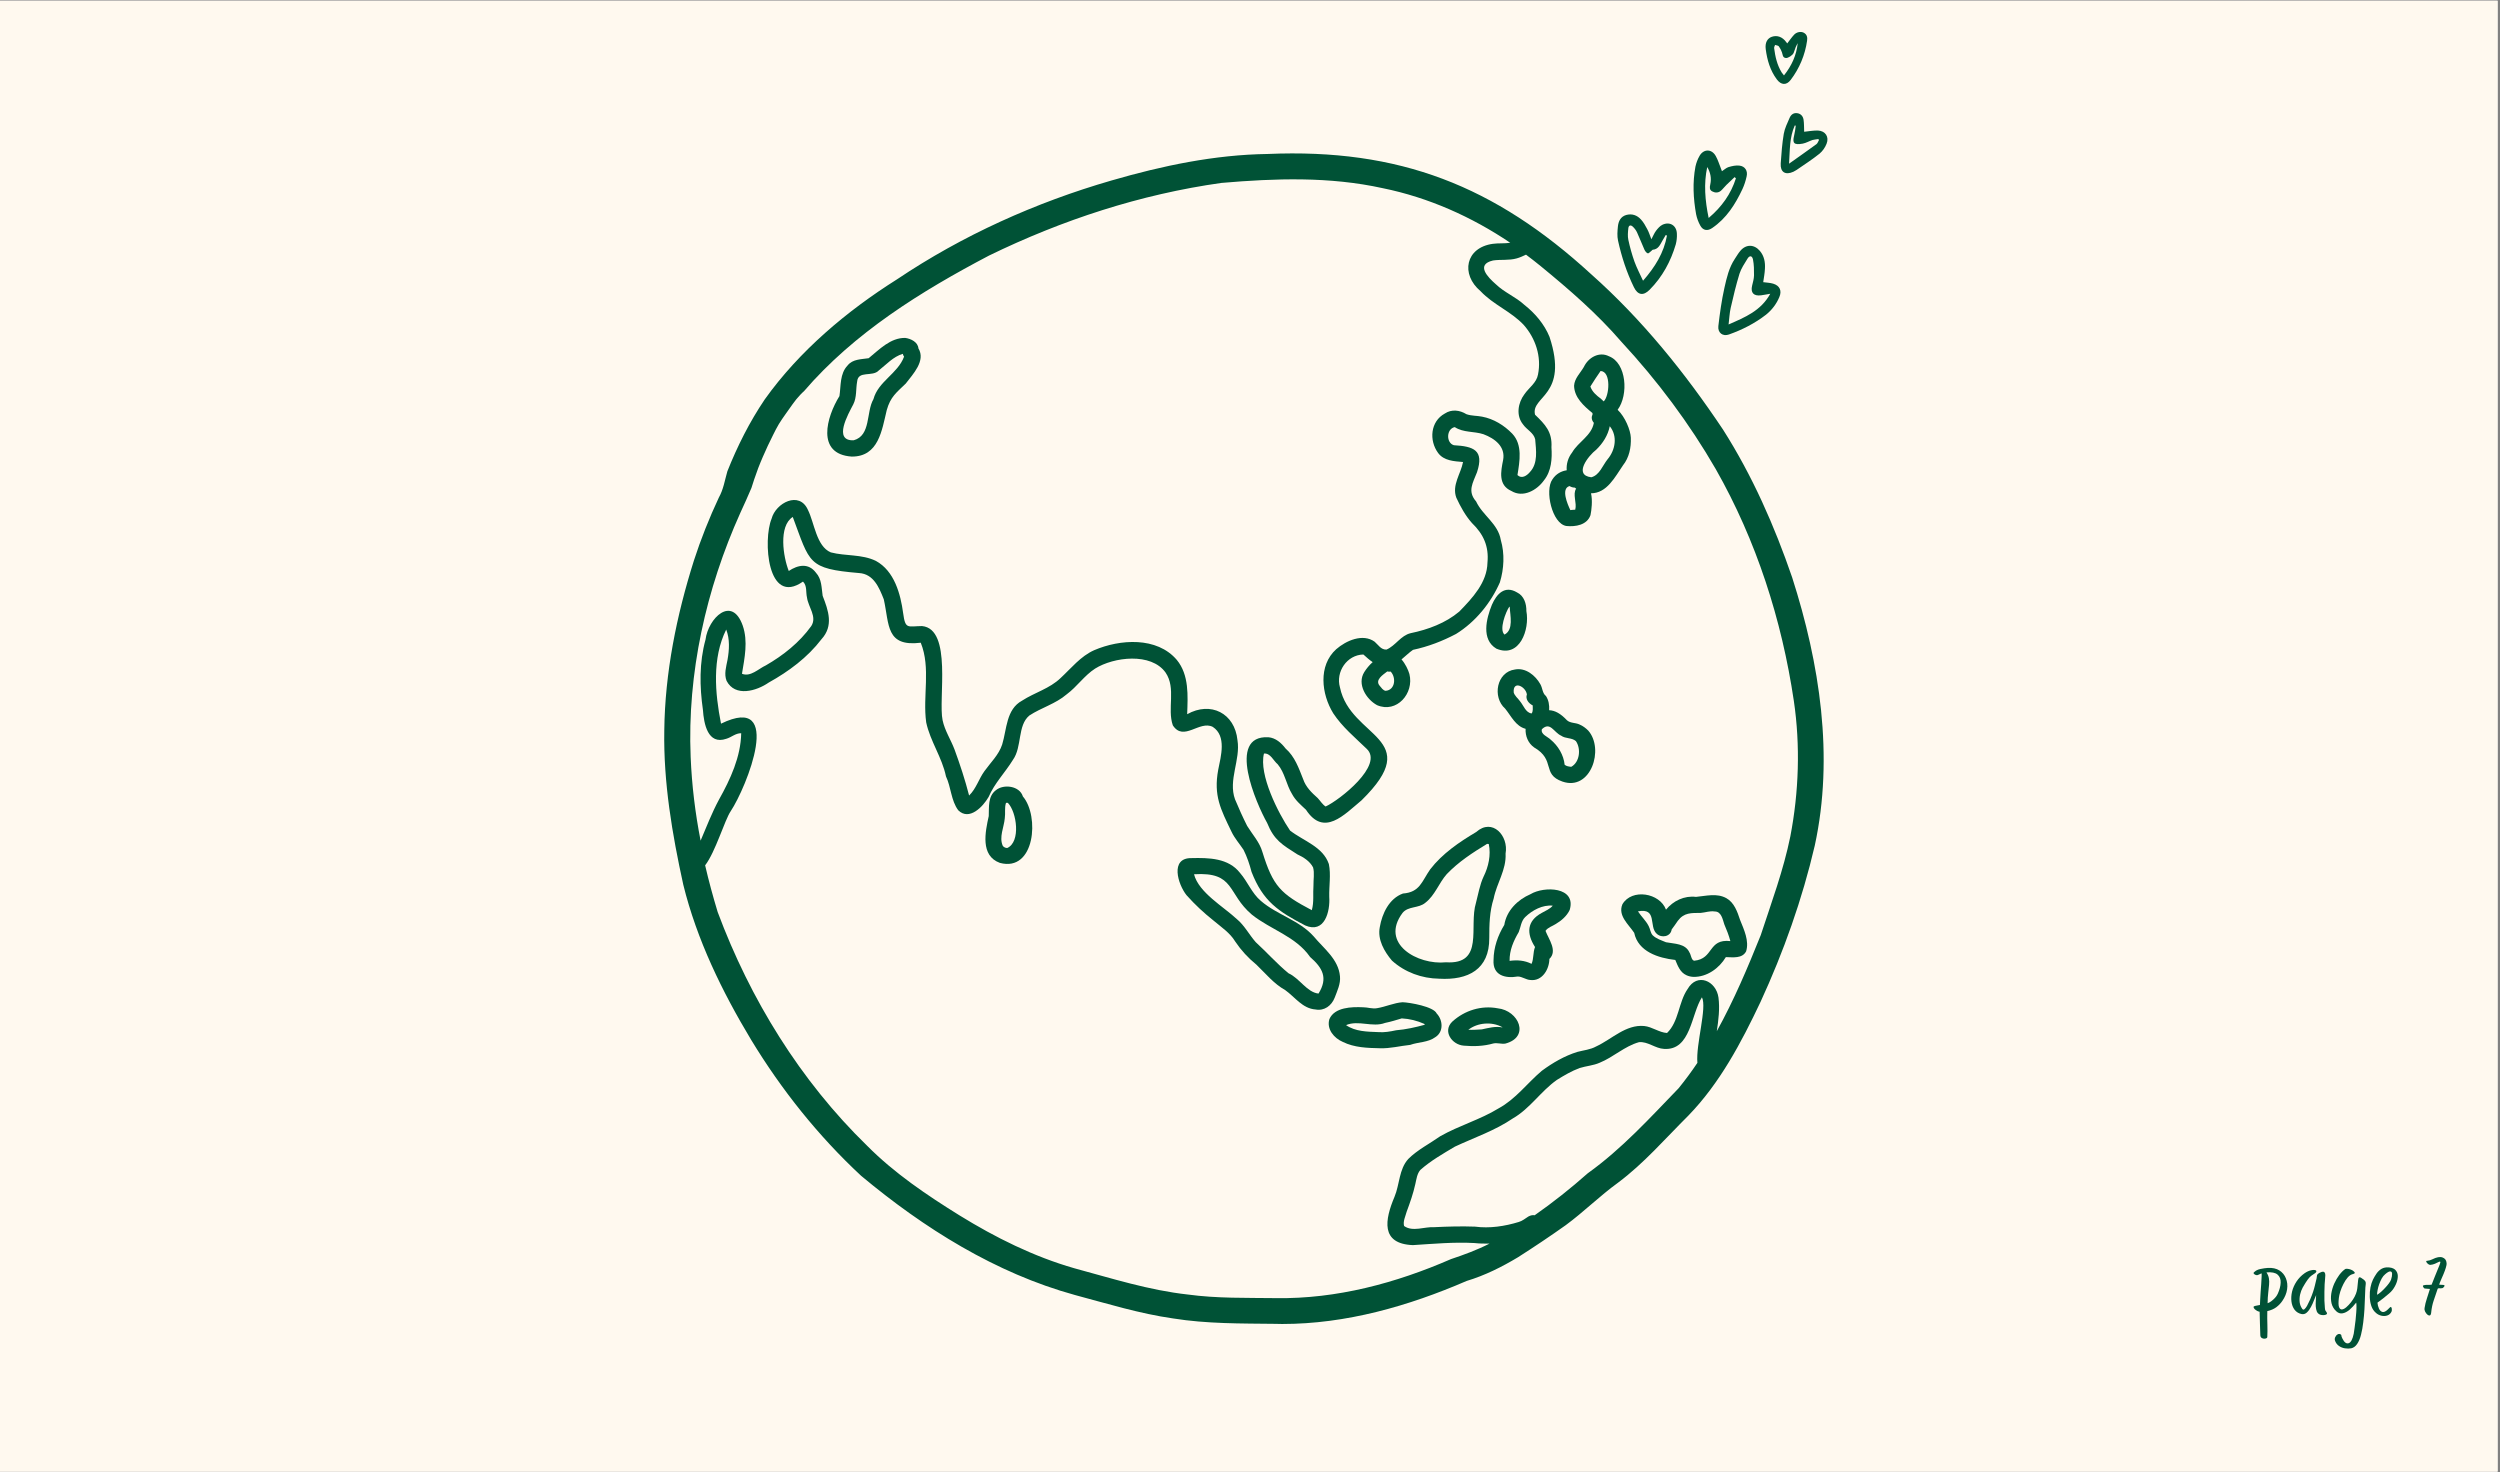 <svg version="1.0" preserveAspectRatio="xMidYMid meet" height="404" viewBox="0 0 514.5 303" zoomAndPan="magnify" width="686" xmlns:xlink="http://www.w3.org/1999/xlink" xmlns="http://www.w3.org/2000/svg"><rect x="0" y="0" width="514.5" height="303" fill="#808080" stroke="none"/><defs><g></g><clipPath id="96e001794c"><path clip-rule="nonzero" d="M 0 0.148 L 514 0.148 L 514 302.852 L 0 302.852 Z M 0 0.148"></path></clipPath><clipPath id="ef5209cf14"><path clip-rule="nonzero" d="M 136.523 31 L 376 31 L 376 272.434 L 136.523 272.434 Z M 136.523 31"></path></clipPath><clipPath id="bc75624d57"><path clip-rule="nonzero" d="M 332.781 6.371 L 376.238 6.371 L 376.238 69 L 332.781 69 Z M 332.781 6.371"></path></clipPath></defs><g clip-path="url(#96e001794c)"><path fill-rule="nonzero" fill-opacity="1" d="M 0 0.148 L 514 0.148 L 514 302.852 L 0 302.852 Z M 0 0.148" fill="#ffffff"></path><path fill-rule="nonzero" fill-opacity="1" d="M 0 0.148 L 514 0.148 L 514 302.852 L 0 302.852 Z M 0 0.148" fill="#fff9ef"></path></g><g clip-path="url(#ef5209cf14)"><path fill-rule="nonzero" fill-opacity="1" d="M 368.828 118.84 C 365.184 108.223 360.633 97.902 354.594 88.406 C 346.824 76.777 337.965 65.766 327.484 56.453 C 307.613 38.23 287.953 30.516 260.867 31.688 C 249.961 31.844 239.215 34.105 228.758 37.141 C 213.141 41.66 198.109 48.418 184.598 57.492 C 174.301 63.984 164.512 72.203 157.379 82.207 C 154.27 86.809 151.742 91.836 149.691 96.996 C 149.16 98.832 148.895 100.695 147.938 102.398 C 145.969 106.602 144.238 110.938 142.801 115.379 C 139.238 126.66 136.844 138.445 136.711 150.312 C 136.523 161.031 138.332 171.648 140.621 182.078 C 143.414 193.41 148.602 204.051 154.586 214 C 160.84 224.297 168.367 233.742 177.199 241.961 C 190.129 252.762 204.895 262.02 221.23 266.516 C 227.906 268.297 234.531 270.348 241.395 271.332 C 248.363 272.449 255.414 272.367 262.465 272.449 C 262.945 272.449 263.395 272.477 263.875 272.477 C 277.043 272.477 289.84 268.805 301.84 263.617 C 305.562 262.5 309.074 260.742 312.398 258.746 C 315.727 256.621 318.996 254.438 322.219 252.148 C 325.941 249.41 329.242 246.109 332.992 243.398 C 338.367 239.379 342.727 234.301 347.465 229.59 C 353.93 222.938 358.371 214.531 362.309 206.207 C 367.07 195.883 370.902 185.082 373.48 174.016 C 377.473 155.633 374.492 136.531 368.828 118.84 Z M 142.137 155.793 C 141.418 138.578 145.301 121.234 152.352 105.562 C 153.152 103.863 153.895 102.16 154.641 100.43 C 154.828 99.871 155.012 99.285 155.199 98.699 C 155.465 97.902 155.758 97.105 156.051 96.305 C 156.344 95.535 156.664 94.789 156.98 94.043 C 157.328 93.273 157.672 92.5 158.02 91.73 C 158.391 90.984 158.766 90.242 159.109 89.496 C 159.48 88.75 159.855 88.004 160.281 87.289 C 160.707 86.57 161.211 85.879 161.691 85.188 C 162.168 84.492 162.648 83.828 163.129 83.164 C 163.605 82.5 164.109 81.859 164.672 81.273 C 164.805 81.117 164.938 80.98 165.094 80.848 C 165.148 80.797 165.23 80.715 165.281 80.664 C 165.336 80.609 165.387 80.555 165.441 80.531 C 175.766 68.504 189.57 59.938 203.539 52.598 C 218.621 45.254 234.719 39.984 251.371 37.645 C 262.465 36.688 273.637 36.316 284.598 38.734 C 293.992 40.652 302.875 44.613 310.805 49.961 C 309.633 50.148 308.41 50.016 307.238 50.176 C 301.598 50.945 300.535 56.426 304.711 59.938 C 307.32 62.707 310.965 64.09 313.57 66.855 C 316.02 69.621 317.27 73.398 316.523 77.07 C 316.23 78.773 314.688 79.758 313.758 81.09 C 312.398 82.871 311.949 85.504 313.438 87.34 C 314.184 88.43 315.621 89.043 315.938 90.398 C 316.125 92.633 316.551 95.348 314.875 97.129 C 314.234 97.902 313.172 98.621 312.293 97.77 C 312.746 94.949 313.383 91.543 311.23 89.258 C 309.555 87.527 307.398 86.195 305.004 85.746 C 303.941 85.531 302.824 85.609 301.785 85.238 C 300.402 84.387 298.754 84.176 297.344 85.105 C 294.363 86.73 294.07 90.641 295.961 93.219 C 297.156 94.844 299.258 94.922 301.094 95.082 C 300.641 97.504 298.754 99.844 299.711 102.426 C 300.562 104.262 301.574 106.121 302.93 107.641 C 305.297 109.926 306.441 112.43 306.121 115.781 C 306.043 119.875 303.035 123.07 300.32 125.863 C 297.504 128.23 293.91 129.562 290.32 130.305 C 288.27 130.785 287.207 132.887 285.344 133.684 C 284.199 133.738 283.668 132.727 282.898 132.062 C 280.449 130.305 277.016 131.848 274.996 133.605 C 271.246 136.984 271.938 142.836 274.383 146.801 C 276.246 149.621 278.852 151.773 281.246 154.09 C 284.891 157.441 275.66 164.676 272.812 165.98 C 272.148 165.555 271.723 164.809 271.191 164.25 C 269.941 163.133 268.742 161.992 268.184 160.34 C 267.281 158.078 266.48 155.711 264.566 154.035 C 263.688 152.891 262.543 151.855 261.027 151.723 C 252.383 151.297 258.555 165.422 260.762 169.332 C 262.227 172.949 263.875 173.828 266.988 175.824 C 268.266 176.41 269.566 177.234 270.234 178.512 C 270.551 179.684 270.285 181.012 270.312 182.211 C 270.18 183.91 270.445 185.668 269.969 187.316 C 263.555 183.938 261.984 182.395 259.805 175.344 C 259.219 173.297 257.758 171.754 256.664 169.973 C 255.762 168.188 254.938 166.352 254.164 164.492 C 252.727 160.527 255.336 156.352 254.672 152.332 C 254.113 146.773 249.164 144.273 244.32 146.984 C 244.453 143.207 244.746 138.926 242.191 135.812 C 238.098 130.996 230.488 131.527 225.168 133.816 C 222.375 135.066 220.457 137.516 218.277 139.535 C 216.016 141.719 212.93 142.516 210.348 144.191 C 207.051 145.977 207.211 150.07 206.25 153.211 C 205.559 155.34 203.883 156.91 202.605 158.691 C 201.438 160.289 200.902 162.309 199.441 163.719 C 198.617 160.5 197.578 157.336 196.434 154.223 C 195.664 152.199 194.441 150.363 193.988 148.238 C 193.055 143.898 196.035 129.453 189.758 128.844 C 186.832 128.867 186.324 129.613 185.875 126.234 C 185.34 122.246 184.062 117.508 180.258 115.434 C 177.359 114.023 174.035 114.477 170.977 113.68 C 167.996 112.43 167.598 107.559 166.266 104.926 C 164.512 100.961 159.641 103.488 158.789 106.762 C 157.008 111.043 157.859 124.852 165.254 119.691 C 166.133 120.543 165.812 121.871 166.078 122.961 C 166.32 124.906 168.207 126.926 166.957 128.844 C 164.535 132.223 161.184 134.883 157.621 136.93 C 156.105 137.621 154.453 139.379 152.699 138.66 C 153.23 135.414 153.977 132.008 152.859 128.762 C 150.625 122.43 145.754 127.219 145.195 131.637 C 143.891 136.371 143.973 141.266 144.664 146.109 C 144.852 148.902 145.648 153.371 149.48 152.039 C 150.516 151.746 151.395 150.871 152.539 150.898 C 152.457 155.738 150.305 160.395 147.961 164.57 C 146.5 167.285 145.383 170.184 144.184 173.004 C 143.066 167.312 142.375 161.566 142.137 155.793 Z M 285.156 142.172 C 284.625 142.09 284.281 141.531 283.961 141.16 C 282.871 139.938 284.625 138.871 285.504 138.18 C 285.715 138.234 285.957 138.262 286.195 138.207 C 287.367 139.43 287.152 142.012 285.156 142.172 Z M 349.324 218.734 C 348.129 220.52 346.824 222.273 345.469 223.949 C 339.508 230.121 333.789 236.426 326.766 241.457 C 323.281 244.543 319.637 247.441 315.832 250.102 C 315.434 250.023 315.008 250.102 314.527 250.367 C 313.891 250.766 313.305 251.273 312.559 251.484 C 309.688 252.363 306.574 252.844 303.543 252.441 C 300.773 252.336 297.98 252.418 295.215 252.551 C 293.191 252.418 290.719 253.586 288.961 252.309 C 288.695 251.352 289.254 250.289 289.496 249.355 C 290.188 247.496 290.852 245.605 291.277 243.664 C 291.516 242.652 291.621 241.562 292.312 240.766 C 294.441 238.875 296.969 237.438 299.418 235.977 C 303.406 234.113 307.664 232.676 311.336 230.176 C 314.875 228.152 317.109 224.562 320.406 222.246 C 321.898 221.316 323.441 220.41 325.09 219.801 C 326.445 219.375 327.91 219.293 329.215 218.711 C 332.035 217.566 334.348 215.305 337.301 214.48 C 339.109 214.293 340.652 215.781 342.461 215.863 C 347.996 216.234 348.023 208.68 350.258 205.246 C 351.348 207.324 348.98 214.934 349.324 218.734 Z M 368.453 172.125 C 367.043 179.07 364.57 185.723 362.363 192.453 C 359.676 199.156 356.828 205.887 353.316 212.219 C 353.664 209.93 353.957 207.617 353.664 205.301 C 353.184 201.844 349.273 200.113 347.305 203.547 C 345.414 206.285 345.523 210.25 343.074 212.59 C 341.426 212.484 340.016 211.312 338.367 211.152 C 334.586 210.809 331.715 213.867 328.496 215.355 C 327.297 216.023 325.941 216.129 324.637 216.477 C 321.977 217.301 319.531 218.734 317.32 220.359 C 314.316 222.887 311.949 226.184 308.41 228.102 C 304.605 230.441 300.242 231.641 296.383 233.848 C 294.203 235.391 291.73 236.613 289.812 238.527 C 287.898 240.656 288.059 243.742 286.992 246.297 C 285 251.008 284.066 255.98 290.77 256.246 C 295 255.98 299.23 255.582 303.461 255.82 C 304.445 255.93 305.484 255.953 306.547 255.93 C 304.02 257.23 301.332 258.215 298.621 259.121 C 287.258 264.07 275.074 267.34 262.625 267.156 C 256.559 267.074 250.441 267.234 244.43 266.41 C 236.445 265.531 228.785 263.086 221.098 261.008 C 212.742 258.613 204.84 254.676 197.473 250.129 C 190.742 245.953 184.039 241.43 178.449 235.789 C 164.695 222.406 154.375 205.621 147.695 187.691 C 146.738 184.523 145.859 181.305 145.117 178.086 C 147.246 175.32 149.133 168.773 150.383 166.938 C 153.629 162.043 161.531 142.516 148.387 148.93 C 147.137 142.621 146.527 135.465 149.453 129.562 C 150.223 131.527 150.09 133.766 149.719 135.812 C 149.453 137.223 148.973 138.711 149.531 140.121 C 151.289 143.5 155.68 142.223 158.207 140.469 C 162.328 138.18 166.188 135.309 169.059 131.555 C 171.586 128.789 170.496 125.676 169.301 122.617 C 169.059 120.969 169.141 119.184 167.914 117.855 C 166.371 115.805 164.191 116.258 162.328 117.508 C 161.184 114.637 160.176 108.277 163.152 106.391 C 166.719 115.914 166.188 117.031 176.801 117.934 C 179.781 118.121 180.926 120.914 181.883 123.336 C 183.055 128.602 182.281 133.152 189.492 132.273 C 191.594 137.488 189.863 143.234 190.609 148.66 C 191.434 152.547 193.879 155.871 194.68 159.781 C 195.742 162.016 195.715 164.758 197.207 166.754 C 199.469 168.988 202.289 166.035 203.457 164.012 C 204.684 161.164 206.863 158.984 208.461 156.379 C 210.375 153.715 209.363 149.301 211.84 147.254 C 214.312 145.629 217.238 144.859 219.527 142.891 C 221.656 141.32 223.145 139.031 225.379 137.594 C 229.211 135.199 236.898 134.242 239.879 138.418 C 242.086 141.664 240.172 145.844 241.367 149.273 C 243.602 152.707 246.848 148.184 249.59 149.594 C 252.461 151.48 251.266 155.605 250.707 158.426 C 249.723 163.746 251.211 166.539 253.445 171.168 C 254.086 172.527 255.098 173.645 255.922 174.895 C 256.641 176.328 257.172 177.898 257.57 179.441 C 259.938 185.508 263.051 187.555 268.609 190.457 C 272.602 192.188 273.773 187.609 273.559 184.551 C 273.504 182.316 273.93 180 273.48 177.82 C 272.254 174.227 268.266 173.086 265.496 170.93 C 263.051 167.336 259.031 159.41 260.125 155.074 C 261.48 154.969 262.039 156.535 262.945 157.281 C 264.434 159.039 264.699 161.457 265.898 163.402 C 266.617 164.758 267.68 165.609 268.77 166.645 C 272.469 172.285 276.617 167.684 280.211 164.703 C 293.434 151.723 277.949 151.988 275.766 141.48 C 274.836 138.262 277.203 134.773 280.582 134.695 C 281.246 135.309 281.859 135.84 282.496 136.266 C 281.805 136.875 281.219 137.594 280.77 138.312 C 279.227 140.762 281.141 143.898 283.402 145.125 C 287.445 146.852 291.062 142.703 290.055 138.711 C 289.812 137.859 289.227 136.609 288.43 135.707 C 289.227 135.066 289.973 134.297 290.797 133.738 C 293.91 133.074 296.836 131.953 299.656 130.465 C 303.621 128.02 306.812 124.105 308.676 119.852 C 309.527 117.059 309.688 113.945 308.863 111.125 C 308.305 107.773 305.137 106.098 303.781 103.195 C 301.945 101.094 303.117 99.391 303.969 97.184 C 305.484 92.609 303.25 91.863 299.203 91.625 C 297.582 91.145 297.637 88.246 299.391 87.898 C 301.172 89.07 303.355 88.723 305.297 89.363 C 307.637 90.242 309.871 91.918 309.34 94.684 C 308.863 97.051 308.305 99.844 311.043 101.043 C 313.438 102.504 316.285 100.91 317.746 98.859 C 319.289 96.945 319.449 94.391 319.289 92.051 C 319.477 88.883 318.012 87.367 315.91 85.344 C 314.98 81.488 322.91 81.516 318.891 69.328 C 317.828 66.723 315.91 64.461 313.703 62.73 C 311.922 61.082 309.605 60.203 307.852 58.504 C 306.176 57.039 303.648 54.457 307.266 53.605 C 308.863 53.367 310.539 53.633 312.133 53.18 C 312.801 52.996 313.438 52.703 314.051 52.41 C 315.086 53.18 316.07 53.953 317.082 54.777 C 322.961 59.594 328.707 64.566 333.684 70.34 C 341.078 78.32 347.676 87.129 353.105 96.547 C 361.457 111.23 366.699 127.566 369.172 144.246 C 370.527 153.426 370.211 162.977 368.453 172.125 Z M 368.453 172.125" fill="#005236"></path></g><path fill-rule="nonzero" fill-opacity="1" d="M 355.285 184.844 C 353.316 183.754 351.109 184.391 349.035 184.578 C 346.664 184.285 344.352 185.375 342.863 187.211 C 341.586 183.754 335.84 182.793 333.895 186.094 C 332.91 188.434 335.145 190.219 336.316 191.973 C 337.141 195.855 341.266 197.16 344.777 197.559 C 345.281 198.758 345.762 200.113 347.066 200.699 C 347.516 200.91 347.996 201.02 348.5 201.043 C 351.293 201.098 353.82 199.262 355.18 196.973 C 356.617 197 358.559 197.32 359.355 195.777 C 360.02 193.621 358.902 191.309 358.105 189.312 C 357.547 187.637 356.906 185.746 355.285 184.844 Z M 348.66 197.719 C 348.074 197.613 348.023 196.496 347.703 196.043 C 346.852 194.129 344.59 194.262 342.863 193.914 C 341.93 193.516 340.84 193.195 340.094 192.453 C 339.641 191.918 339.617 191.176 339.297 190.59 C 338.738 189.473 337.754 188.594 337.09 187.555 C 341.16 186.785 339.27 190.668 340.945 192.16 C 341.957 193.117 343.82 192.77 344.031 191.281 C 344.484 190.723 344.855 190.109 345.281 189.523 C 346.586 187.77 348.051 187.902 350.02 187.875 C 350.977 187.797 351.906 187.422 352.863 187.582 C 354.246 187.555 354.516 189.18 354.859 190.219 C 355.34 191.336 355.789 192.477 356.109 193.676 C 351.453 193.172 352.758 197.32 348.66 197.719 Z M 348.66 197.719" fill="#005236"></path><path fill-rule="nonzero" fill-opacity="1" d="M 325.09 149.113 C 324.238 148.688 323.176 148.875 322.457 148.211 C 321.18 146.852 320.035 146.215 318.812 146.16 C 318.891 145.125 318.707 144.086 318.172 143.262 C 317.402 142.648 317.48 141.637 317.004 140.812 C 315.992 139.004 313.969 137.355 311.789 137.781 C 307.984 138.285 307.078 143.473 309.766 145.844 C 311.016 147.387 311.922 149.461 313.969 149.992 C 313.891 151.457 314.477 152.945 315.727 153.824 C 320.223 156.43 317.215 159.332 321.551 160.848 C 327.379 162.867 330.223 154.141 326.848 150.34 C 326.34 149.832 325.73 149.379 325.09 149.113 Z M 315.219 146.828 C 313.996 146.691 313.543 145.176 312.824 144.324 C 312.398 143.715 311.734 143.234 311.523 142.516 C 311.309 139.938 313.996 141.266 314.234 142.914 C 313.891 143.875 314.582 144.75 315.434 145.176 C 315.434 145.734 315.539 146.348 315.219 146.828 Z M 323.359 157.812 C 322.91 157.762 322.375 157.707 322.004 157.387 C 321.793 155.367 320.676 153.504 319.105 152.199 C 318.492 151.59 317.027 151.137 317.32 150.07 C 319.051 148.422 319.77 150.738 321.285 151.402 C 322.191 152.066 323.469 151.773 324.32 152.52 C 325.41 154.09 325.117 156.855 323.359 157.812 Z M 323.359 157.812" fill="#005236"></path><path fill-rule="nonzero" fill-opacity="1" d="M 307.957 133.496 C 312.746 135.52 314.848 129.562 314.129 125.758 C 314.156 124.266 313.652 122.617 312.215 121.926 C 309.688 120.41 308.012 122.219 307.027 124.48 C 305.883 127.301 304.793 131.609 307.957 133.496 Z M 310.617 124.852 C 310.617 124.852 310.645 124.879 310.645 124.879 C 310.672 124.879 310.672 124.906 310.699 124.906 C 310.777 126.688 311.551 129.586 309.633 130.598 C 308.461 129.641 309.871 125.941 310.617 124.852 Z M 310.617 124.852" fill="#005236"></path><path fill-rule="nonzero" fill-opacity="1" d="M 335.625 90.082 C 335.57 88.539 334.453 85.797 332.91 84.336 C 335.199 81.25 334.746 74.703 331.129 73.32 C 329.105 72.281 326.871 73.586 325.969 75.5 C 325.25 76.754 324.027 77.871 323.945 79.387 C 324 81.832 325.969 83.562 327.723 85 C 327.723 85.078 327.75 85.188 327.75 85.266 C 327.484 85.824 327.512 86.438 328.016 87.02 C 327.539 89.684 324.824 90.906 323.547 93.113 C 322.695 94.203 322.324 95.535 322.43 96.785 C 321.34 96.945 320.223 97.504 319.477 98.672 C 317.879 100.91 319.398 107.773 322.352 108.25 C 324.238 108.438 326.605 108.066 327.324 106.016 C 327.539 105.004 327.777 102.984 327.43 101.52 C 330.703 101.52 332.379 98.141 334.004 95.773 C 335.281 94.176 335.703 92.129 335.625 90.082 Z M 324.188 104.871 C 324.188 104.871 324.16 104.898 324.16 104.898 C 324 104.898 323.812 104.898 323.652 104.926 C 323.492 104.953 323.336 104.98 323.176 104.98 C 322.617 103.809 321.18 100.535 323.016 100.031 C 323.336 100.242 323.734 100.352 324.105 100.352 C 324.188 100.43 324.266 100.508 324.371 100.562 C 323.602 101.707 324.559 103.516 324.188 104.871 Z M 327.297 79.547 C 327.965 78.453 328.68 77.391 329.398 76.352 C 331.633 76.434 331.207 81.539 330.039 82.605 C 329.852 82.418 329.664 82.234 329.453 82.047 C 328.547 81.383 327.672 80.637 327.297 79.547 Z M 330.836 94.523 C 329.824 95.773 329.188 97.797 327.484 98.223 C 323.734 97.77 326.898 93.777 328.496 92.555 C 329.852 91.25 330.918 89.602 331.289 87.715 C 332.938 89.734 332.461 92.609 330.836 94.523 Z M 330.836 94.523" fill="#005236"></path><path fill-rule="nonzero" fill-opacity="1" d="M 306.492 193.035 C 306.492 190.297 306.547 187.555 307.398 184.922 C 308.012 181.758 310.031 179.016 309.848 175.664 C 310.512 172.02 307.133 168.27 303.809 171.223 C 300.32 173.297 296.836 175.664 294.336 178.91 C 292.582 181.41 292.234 183.621 288.723 183.887 C 285.875 184.922 284.441 188.008 283.961 190.801 C 283.457 193.355 284.867 195.805 286.461 197.691 C 289.148 200.113 292.605 201.363 296.199 201.418 C 302.105 201.762 306.547 199.527 306.492 193.035 Z M 297.582 198.039 C 291.754 198.648 283.906 194.207 288.645 187.875 C 289.812 186.438 291.969 186.973 293.352 185.773 C 295.32 184.258 296.117 181.73 297.742 179.895 C 300.164 177.367 303.062 175.48 306.043 173.668 C 306.148 173.695 306.254 173.695 306.387 173.695 C 306.867 175.93 306.336 178.379 305.324 180.398 C 304.527 182.102 304.234 183.992 303.754 185.801 C 302.238 190.695 305.562 198.543 297.582 198.039 Z M 297.582 198.039" fill="#005236"></path><path fill-rule="nonzero" fill-opacity="1" d="M 314.98 184.02 C 312.32 185.164 310.059 187.398 309.582 190.352 C 308.25 192.531 307.398 194.98 307.371 197.559 C 307.16 200.699 309.715 201.418 312.348 200.965 C 313.25 200.965 314.023 201.629 314.953 201.684 C 317.375 201.977 318.84 199.5 318.863 197.348 C 320.594 195.699 318.73 193.305 318.066 191.574 C 318.547 190.855 319.477 190.617 320.168 190.164 C 321.34 189.473 322.457 188.516 323.043 187.266 C 324.477 182.5 317.801 182.316 314.98 184.02 Z M 317.297 187.875 C 314.184 189.551 314.129 192.133 315.91 194.898 C 315.461 196.016 315.672 197.293 315.195 198.359 C 313.758 197.641 312.242 197.531 310.672 197.746 C 310.645 195.539 311.469 193.676 312.559 191.812 C 312.984 190.75 313.039 189.551 313.891 188.727 C 315.352 187.316 317.48 186.172 319.555 186.387 C 318.973 187.078 318.094 187.422 317.297 187.875 Z M 317.297 187.875" fill="#005236"></path><path fill-rule="nonzero" fill-opacity="1" d="M 308.223 207.508 C 304.871 206.871 301.438 207.934 298.91 210.223 C 296.809 212.191 298.805 215.039 301.281 215.199 C 303.301 215.383 305.375 215.305 307.32 214.746 C 308.145 214.559 308.969 214.906 309.793 214.773 C 314.953 213.414 312.559 207.961 308.223 207.508 Z M 304.949 211.848 C 304.047 211.898 303.117 211.98 302.184 211.926 C 304.102 210.438 307 210.223 309.129 211.367 C 309.156 211.395 309.18 211.422 309.207 211.445 C 307.746 211.152 306.359 211.555 304.949 211.848 Z M 304.949 211.848" fill="#005236"></path><path fill-rule="nonzero" fill-opacity="1" d="M 288.645 206.258 C 286.859 206.391 285.184 207.191 283.402 207.484 C 282.445 207.668 281.488 207.297 280.527 207.297 C 278.188 207.191 274.648 207.27 273.586 209.742 C 272.973 211.793 274.543 213.656 276.352 214.426 C 278.719 215.598 281.406 215.676 283.988 215.73 C 286.09 215.809 288.137 215.25 290.211 215.039 C 291.914 214.426 293.883 214.559 295.402 213.441 C 297.129 212.352 296.969 209.93 295.668 208.574 C 295.055 207.164 290.16 206.312 288.645 206.258 Z M 287.312 212.031 C 286.09 212.297 284.867 212.512 283.613 212.406 C 281.379 212.324 278.906 212.297 277.016 210.969 C 279.57 209.879 282.445 211.5 285.051 210.516 C 286.223 210.277 287.34 209.93 288.484 209.586 C 290.078 209.664 291.648 210.062 293.086 210.703 C 293.141 210.754 293.191 210.836 293.246 210.887 C 291.305 211.422 289.309 211.871 287.312 212.031 Z M 287.312 212.031" fill="#005236"></path><path fill-rule="nonzero" fill-opacity="1" d="M 274.676 205.328 C 275.207 203.918 275.926 202.453 275.766 200.91 C 275.449 197.398 272.441 195.219 270.34 192.691 C 267.359 189.367 262.812 188.273 259.484 185.402 C 257.625 183.832 256.773 181.465 255.203 179.656 C 252.809 176.57 248.766 176.516 245.199 176.598 C 240.73 176.543 242.406 181.996 244.188 184.23 C 245.891 186.148 247.781 187.902 249.801 189.5 C 251.371 190.828 253.129 191.973 254.219 193.781 C 255.414 195.562 256.879 197.16 258.555 198.516 C 260.469 200.352 262.145 202.453 264.488 203.758 C 266.508 205.195 268.051 207.562 270.738 207.75 C 272.52 208.094 274.039 206.977 274.676 205.328 Z M 271.352 204.477 C 268.984 204.238 267.441 201.312 265.18 200.301 C 262.785 198.332 260.711 195.988 258.422 193.887 C 257.066 192.344 256.105 190.43 254.512 189.125 C 251.742 186.547 246.688 183.672 245.73 179.922 C 254.246 179.391 252.488 183.859 257.625 188.223 C 261.508 191.336 266.668 192.691 269.621 196.949 C 272.203 199.207 273.348 201.258 271.352 204.477 Z M 271.352 204.477" fill="#005236"></path><path fill-rule="nonzero" fill-opacity="1" d="M 204.949 162.629 C 203.273 163.906 203.566 166.086 203.484 167.949 C 202.766 171.223 201.703 176.09 205.773 177.582 C 213.008 179.523 213.965 167.922 210.508 163.906 C 209.844 161.723 206.543 161.297 204.949 162.629 Z M 207.289 174.52 C 206.941 174.52 206.598 174.359 206.383 174.094 C 205.559 172.285 206.625 170.266 206.785 168.402 C 206.941 167.363 206.703 166.273 207.023 165.262 C 207.129 165.184 207.289 165.211 207.422 165.234 C 209.258 167.125 210.109 173.27 207.289 174.52 Z M 207.289 174.52" fill="#005236"></path><path fill-rule="nonzero" fill-opacity="1" d="M 175.285 93.965 C 180.82 93.992 181.484 88.562 182.496 84.387 C 183.266 81.648 184.488 80.797 186.406 78.934 C 187.895 76.992 190.555 74.227 189.012 71.699 C 188.906 70.395 187.469 69.703 186.297 69.543 C 183.266 69.488 180.953 71.938 178.77 73.719 C 177.254 73.957 175.496 73.879 174.434 75.211 C 172.812 76.91 173.078 79.387 172.758 81.516 C 170.098 85.797 167.891 93.461 175.285 93.965 Z M 175.605 83.219 C 176.348 81.754 176.109 80.078 176.402 78.508 C 176.613 76.195 179.566 77.629 180.844 76.246 C 182.441 74.996 183.797 73.426 185.793 72.816 C 185.848 73.027 185.926 73.242 186.059 73.398 C 184.754 76.91 180.738 78.48 179.754 82.152 C 178.211 84.812 179.277 89.629 175.684 90.613 C 171.375 90.773 174.566 85.211 175.605 83.219 Z M 175.605 83.219" fill="#005236"></path><g clip-path="url(#bc75624d57)"><path fill-rule="nonzero" fill-opacity="1" d="M 339.855 49.242 C 340.203 48.586 340.441 47.984 340.816 47.484 C 341.18 47.008 341.613 46.508 342.129 46.254 C 343.648 45.531 345.059 46.41 345.102 48.098 C 345.141 48.836 345.059 49.574 344.875 50.285 C 343.832 53.816 342.113 56.996 339.492 59.633 C 338.207 60.93 337.062 60.762 336.254 59.102 C 334.762 56.047 333.715 52.824 332.992 49.52 C 332.781 48.586 332.867 47.566 332.965 46.605 C 333.074 45.543 333.52 44.582 334.664 44.246 C 335.863 43.91 336.926 44.289 337.734 45.195 C 338.25 45.766 338.641 46.465 339.004 47.16 C 339.34 47.762 339.547 48.461 339.855 49.242 Z M 343.062 48.488 L 342.812 48.363 C 342.59 48.723 342.379 49.102 342.156 49.477 C 341.668 50.316 341.32 51.305 340.121 51.402 C 340.051 51.402 339.98 51.527 339.91 51.586 C 339.645 51.781 339.281 52.199 339.113 52.141 C 338.809 52.031 338.543 51.652 338.402 51.332 C 337.875 50.176 337.441 48.977 336.898 47.816 C 336.688 47.371 336.383 46.98 336.031 46.645 C 335.586 46.227 335.18 46.367 335.113 46.965 C 335.027 47.762 334.945 48.598 335.113 49.367 C 335.434 50.871 335.852 52.363 336.367 53.828 C 336.84 55.141 337.512 56.398 338.137 57.777 C 340.609 54.961 342.422 52.031 343.062 48.488 Z M 362.871 58.07 C 363.543 58.168 364.266 58.184 364.922 58.379 C 366.289 58.797 366.75 59.844 366.18 61.152 C 365.594 62.562 364.645 63.805 363.445 64.766 C 361.141 66.551 358.562 67.863 355.812 68.84 C 354.543 69.285 353.484 68.492 353.637 67.109 C 353.945 64.461 354.309 61.809 354.895 59.199 C 355.352 57.164 355.828 55.07 357.027 53.273 C 357.391 52.715 357.727 52.141 358.145 51.641 C 359.316 50.23 361.004 50.246 362.188 51.641 C 363.082 52.699 363.305 53.984 363.223 55.309 C 363.18 56.258 362.996 57.191 362.871 58.07 Z M 364.324 60.457 C 363.555 60.582 362.996 60.707 362.426 60.777 C 360.891 60.973 360.234 60.234 360.586 58.781 C 360.75 58.086 360.961 57.387 360.977 56.691 C 360.988 55.602 360.977 54.484 360.766 53.41 C 360.598 52.59 360.066 52.531 359.637 53.23 C 359.023 54.234 358.34 55.238 357.988 56.328 C 357.277 58.645 356.719 61 356.176 63.371 C 355.938 64.418 355.898 65.52 355.742 66.777 C 359.148 65.281 362.383 63.973 364.324 60.457 Z M 354.375 35.234 C 354.879 34.914 355.27 34.523 355.742 34.383 C 356.457 34.176 357.223 33.992 357.949 34.078 C 359.133 34.203 359.734 35.164 359.453 36.324 C 359.258 37.215 358.98 38.082 358.602 38.902 C 357.125 42.043 355.312 44.93 352.355 46.938 C 351.406 47.582 350.484 47.453 349.926 46.438 C 349.523 45.711 349.23 44.93 349.062 44.105 C 348.477 40.844 348.309 37.562 348.922 34.285 C 349.09 33.52 349.367 32.777 349.758 32.094 C 350.598 30.617 352.258 30.602 353.094 32.094 C 353.555 32.906 353.82 33.812 354.168 34.676 C 354.238 34.859 354.293 35.012 354.375 35.234 Z M 357.25 36.699 L 356.984 36.449 C 356.426 36.977 355.855 37.496 355.312 38.039 C 354.906 38.43 354.57 38.902 354.152 39.266 C 353.609 39.727 352.941 39.699 352.355 39.379 C 351.77 39.059 351.852 38.512 351.977 37.941 C 352.258 36.672 352.004 35.484 351.348 34.371 C 350.609 37.816 350.891 41.219 351.641 44.859 C 354.391 42.531 356.23 39.895 357.25 36.699 Z M 371.297 27.117 C 372.219 27.031 373.195 26.824 374.156 26.863 C 375.664 26.949 376.473 28.16 375.914 29.57 C 375.609 30.367 375.105 31.078 374.465 31.621 C 372.957 32.836 371.312 33.883 369.723 34.984 C 369.512 35.121 369.305 35.234 369.078 35.348 C 367.422 36.098 366.348 35.43 366.473 33.617 C 366.609 31.578 366.766 29.543 367.098 27.547 C 367.293 26.418 367.84 25.328 368.301 24.254 C 368.578 23.613 369.094 23.18 369.875 23.293 C 370.641 23.406 371.062 23.949 371.172 24.633 C 371.297 25.469 371.258 26.348 371.297 27.117 Z M 368.188 33.688 C 370.195 32.262 372.023 30.98 373.824 29.668 C 374.074 29.488 374.172 29.098 374.352 28.805 L 374.199 28.621 C 373.797 28.691 373.375 28.707 373 28.816 C 372.332 29.039 371.688 29.43 371.004 29.559 C 369.137 29.906 368.871 29.402 369.219 27.953 C 369.305 27.59 369.371 27.227 369.43 26.863 C 369.484 26.531 369.512 26.195 369.566 25.859 L 369.359 25.832 C 368.27 28.273 368.367 30.895 368.188 33.688 Z M 367.812 8.938 C 368.312 8.297 368.73 7.668 369.246 7.125 C 369.762 6.582 370.629 6.426 371.215 6.734 C 371.898 7.098 371.996 7.727 371.898 8.379 C 371.48 11.309 370.32 14.086 368.523 16.445 C 367.645 17.602 366.555 17.52 365.676 16.348 C 364.297 14.504 363.68 12.355 363.387 10.125 C 363.207 8.77 363.723 7.891 364.645 7.57 C 365.73 7.195 366.82 7.586 367.602 8.66 Z M 369.973 8.883 C 369.832 9.16 369.664 9.414 369.555 9.707 C 369.402 10.098 369.289 10.5 369.137 10.879 C 368.926 11.379 367.992 11.992 367.52 11.938 C 366.82 11.855 366.902 11.227 366.723 10.766 C 366.57 10.332 366.359 9.914 366.082 9.539 C 365.941 9.355 365.578 9.344 365.312 9.246 C 365.242 9.469 365.09 9.691 365.117 9.902 C 365.34 11.66 365.73 13.375 366.668 14.91 C 366.805 15.117 366.973 15.328 367.141 15.523 C 368.73 13.527 369.707 11.379 369.973 8.883 Z M 369.973 8.883" fill="#005236"></path></g><g fill-opacity="1" fill="#005236"><g transform="translate(463.377, 270.39)"><g><path d="M 5.375 -4.109 C 5.758 -4.953 5.961 -5.723 5.984 -6.422 C 6.016 -7.129 5.801 -7.68 5.344 -8.078 C 4.883 -8.473 4.125 -8.625 3.062 -8.531 C 3.32 -8.145 3.488 -7.742 3.562 -7.328 C 3.633 -6.91 3.645 -6.453 3.594 -5.953 C 3.551 -5.461 3.492 -4.91 3.422 -4.297 C 3.348 -3.691 3.305 -2.988 3.297 -2.188 C 3.523 -2.258 3.773 -2.395 4.047 -2.594 C 4.328 -2.801 4.586 -3.035 4.828 -3.297 C 5.066 -3.566 5.25 -3.836 5.375 -4.109 Z M 2.047 -8.344 C 1.922 -8.27 1.789 -8.207 1.656 -8.156 C 1.531 -8.102 1.398 -8.047 1.266 -7.984 C 1.16 -7.941 1.023 -7.945 0.859 -8 C 0.691 -8.062 0.562 -8.145 0.469 -8.25 C 0.375 -8.363 0.395 -8.477 0.531 -8.594 C 0.863 -8.914 1.297 -9.129 1.828 -9.234 C 2.367 -9.348 2.875 -9.422 3.344 -9.453 C 4.301 -9.504 5.094 -9.332 5.719 -8.938 C 6.344 -8.539 6.789 -8 7.062 -7.312 C 7.344 -6.625 7.426 -5.875 7.312 -5.062 C 7.195 -4.25 6.867 -3.445 6.328 -2.656 C 5.992 -2.164 5.578 -1.734 5.078 -1.359 C 4.578 -0.992 3.961 -0.727 3.234 -0.562 C 3.211 0.426 3.219 1.367 3.25 2.266 C 3.281 3.16 3.273 3.984 3.234 4.734 C 3.234 4.91 3.113 5.023 2.875 5.078 C 2.633 5.141 2.395 5.113 2.156 5 C 1.926 4.895 1.805 4.691 1.797 4.391 C 1.766 3.578 1.738 2.77 1.719 1.969 C 1.707 1.176 1.688 0.375 1.656 -0.438 C 1.508 -0.445 1.336 -0.504 1.141 -0.609 C 0.941 -0.723 0.77 -0.848 0.625 -0.984 C 0.488 -1.129 0.414 -1.266 0.406 -1.391 C 0.395 -1.516 0.516 -1.598 0.766 -1.641 L 1.719 -1.828 C 1.719 -2.066 1.734 -2.422 1.766 -2.891 C 1.797 -3.367 1.828 -3.895 1.859 -4.469 C 1.898 -5.051 1.941 -5.617 1.984 -6.172 C 2.023 -6.723 2.051 -7.195 2.062 -7.594 C 2.082 -8 2.078 -8.25 2.047 -8.344 Z M 2.047 -8.344"></path></g></g></g><g fill-opacity="1" fill="#005236"><g transform="translate(471.145, 270.39)"><g><path d="M 2.75 -5.406 C 2.52 -4.988 2.344 -4.516 2.219 -3.984 C 2.102 -3.453 2.07 -2.926 2.125 -2.406 C 2.188 -1.895 2.363 -1.438 2.656 -1.031 C 2.789 -0.832 2.945 -0.812 3.125 -0.969 C 3.301 -1.125 3.473 -1.348 3.641 -1.641 C 3.805 -1.941 3.945 -2.227 4.062 -2.5 C 4.188 -2.77 4.266 -2.93 4.297 -2.984 C 4.555 -3.598 4.754 -4.117 4.891 -4.547 C 5.035 -4.973 5.156 -5.391 5.25 -5.797 C 5.344 -6.211 5.461 -6.711 5.609 -7.297 C 5.648 -7.461 5.672 -7.625 5.672 -7.781 C 5.672 -7.938 5.734 -8.078 5.859 -8.203 C 5.984 -8.336 6.242 -8.477 6.641 -8.625 C 6.93 -8.707 7.129 -8.68 7.234 -8.547 C 7.348 -8.422 7.406 -8.227 7.406 -7.969 C 7.406 -7.707 7.383 -7.406 7.344 -7.062 C 7.312 -6.727 7.285 -6.406 7.266 -6.094 C 7.254 -5.633 7.238 -5.109 7.219 -4.516 C 7.207 -3.922 7.207 -3.328 7.219 -2.734 C 7.238 -2.148 7.27 -1.66 7.312 -1.266 C 7.32 -1.016 7.359 -0.82 7.422 -0.688 C 7.492 -0.562 7.562 -0.461 7.625 -0.391 C 7.789 -0.16 7.797 0.004 7.641 0.109 C 7.492 0.211 7.281 0.266 7 0.266 C 6.727 0.266 6.5 0.227 6.312 0.156 C 6 0.02 5.781 -0.191 5.656 -0.484 C 5.539 -0.785 5.469 -1.129 5.438 -1.516 C 5.414 -1.898 5.422 -2.301 5.453 -2.719 C 5.484 -3.133 5.504 -3.516 5.516 -3.859 C 5.398 -3.617 5.254 -3.27 5.078 -2.812 C 4.91 -2.352 4.703 -1.891 4.453 -1.422 C 4.203 -0.953 3.922 -0.57 3.609 -0.281 C 3.297 0.008 2.938 0.117 2.531 0.047 C 1.914 -0.086 1.43 -0.383 1.078 -0.844 C 0.734 -1.301 0.52 -1.859 0.438 -2.516 C 0.352 -3.172 0.395 -3.859 0.562 -4.578 C 0.738 -5.297 1.039 -5.984 1.469 -6.641 C 1.906 -7.305 2.461 -7.879 3.141 -8.359 C 3.609 -8.68 4.062 -8.883 4.5 -8.969 C 4.938 -9.062 5.25 -9.055 5.438 -8.953 C 5.633 -8.859 5.613 -8.68 5.375 -8.422 C 5.25 -8.316 5.117 -8.227 4.984 -8.156 C 4.848 -8.082 4.68 -7.969 4.484 -7.812 C 4.285 -7.664 4.047 -7.406 3.766 -7.031 C 3.492 -6.664 3.156 -6.125 2.75 -5.406 Z M 2.75 -5.406"></path></g></g></g><g fill-opacity="1" fill="#005236"><g transform="translate(479.307, 270.39)"><g><path d="M 5.266 -3.516 C 5.492 -3.953 5.645 -4.344 5.719 -4.688 C 5.801 -5.039 5.852 -5.395 5.875 -5.75 C 5.906 -6.102 5.945 -6.508 6 -6.969 C 6.031 -7.27 6.102 -7.445 6.219 -7.5 C 6.332 -7.551 6.469 -7.52 6.625 -7.406 C 6.789 -7.301 6.961 -7.18 7.141 -7.047 C 7.336 -6.891 7.461 -6.742 7.516 -6.609 C 7.566 -6.484 7.582 -6.32 7.562 -6.125 C 7.539 -5.938 7.516 -5.688 7.484 -5.375 C 7.453 -4.875 7.426 -4.238 7.406 -3.469 C 7.383 -2.695 7.348 -1.852 7.297 -0.938 C 7.242 -0.031 7.16 0.867 7.047 1.766 C 6.941 2.672 6.789 3.508 6.594 4.281 C 6.406 5.051 6.141 5.688 5.797 6.188 C 5.461 6.688 5.051 6.988 4.562 7.094 C 4.156 7.164 3.727 7.164 3.281 7.094 C 2.844 7.031 2.441 6.875 2.078 6.625 C 1.711 6.383 1.441 6.039 1.266 5.594 C 1.16 5.344 1.16 5.086 1.266 4.828 C 1.379 4.566 1.547 4.367 1.766 4.234 C 1.984 4.098 2.207 4.102 2.438 4.25 C 2.531 4.32 2.566 4.398 2.547 4.484 C 2.535 4.566 2.609 4.77 2.766 5.094 C 3.148 5.875 3.57 6.191 4.031 6.047 C 4.5 5.898 4.852 5.242 5.094 4.078 C 5.145 3.773 5.203 3.375 5.266 2.875 C 5.336 2.383 5.406 1.859 5.469 1.297 C 5.531 0.734 5.578 0.203 5.609 -0.297 C 5.648 -0.805 5.664 -1.242 5.656 -1.609 C 5.656 -1.973 5.633 -2.207 5.594 -2.312 C 5.164 -1.75 4.711 -1.258 4.234 -0.844 C 3.754 -0.438 3.273 -0.191 2.797 -0.109 C 2.328 -0.023 1.895 -0.164 1.5 -0.531 C 1.008 -0.977 0.688 -1.516 0.531 -2.141 C 0.383 -2.773 0.363 -3.445 0.469 -4.156 C 0.582 -4.863 0.785 -5.551 1.078 -6.219 C 1.379 -6.883 1.727 -7.484 2.125 -8.016 C 2.531 -8.547 2.941 -8.953 3.359 -9.234 C 3.453 -9.273 3.598 -9.285 3.797 -9.266 C 4.004 -9.254 4.219 -9.207 4.438 -9.125 C 4.664 -9.051 4.859 -8.945 5.016 -8.812 C 5.41 -8.508 5.398 -8.305 4.984 -8.203 C 4.566 -8.117 4.191 -7.883 3.859 -7.5 C 3.523 -7.113 3.227 -6.66 2.969 -6.141 C 2.707 -5.629 2.492 -5.113 2.328 -4.594 C 2.172 -4.07 2.07 -3.633 2.031 -3.281 C 1.926 -2.383 1.938 -1.758 2.062 -1.406 C 2.195 -1.051 2.398 -0.883 2.672 -0.906 C 2.953 -0.938 3.254 -1.094 3.578 -1.375 C 3.91 -1.664 4.227 -2.004 4.531 -2.391 C 4.832 -2.785 5.078 -3.16 5.266 -3.516 Z M 5.266 -3.516"></path></g></g></g><g fill-opacity="1" fill="#005236"><g transform="translate(487.294, 270.39)"><g><path d="M 1.906 -3.922 C 2.102 -4.023 2.348 -4.203 2.641 -4.453 C 2.93 -4.703 3.223 -4.984 3.516 -5.297 C 3.816 -5.609 4.082 -5.922 4.312 -6.234 C 4.551 -6.547 4.707 -6.812 4.781 -7.031 C 4.938 -7.508 5.008 -7.906 5 -8.219 C 5 -8.539 4.879 -8.711 4.641 -8.734 C 4.41 -8.766 4.055 -8.57 3.578 -8.156 C 3.316 -7.945 3.082 -7.66 2.875 -7.297 C 2.676 -6.93 2.5 -6.535 2.344 -6.109 C 2.195 -5.691 2.086 -5.289 2.016 -4.906 C 1.941 -4.52 1.906 -4.191 1.906 -3.922 Z M 1.984 -2.297 C 2.023 -1.859 2.129 -1.453 2.297 -1.078 C 2.461 -0.711 2.695 -0.484 3 -0.391 C 3.301 -0.305 3.672 -0.473 4.109 -0.891 C 4.234 -1.023 4.348 -1.141 4.453 -1.234 C 4.555 -1.336 4.633 -1.398 4.688 -1.422 C 4.82 -1.422 4.906 -1.289 4.938 -1.031 C 4.969 -0.781 4.945 -0.582 4.875 -0.438 C 4.664 -0.031 4.367 0.227 3.984 0.344 C 3.598 0.469 3.191 0.477 2.766 0.375 C 2.348 0.27 1.992 0.086 1.703 -0.172 C 1.266 -0.535 0.941 -1.008 0.734 -1.594 C 0.535 -2.176 0.426 -2.805 0.406 -3.484 C 0.383 -4.16 0.43 -4.812 0.547 -5.438 C 0.672 -6.062 0.844 -6.598 1.062 -7.047 C 1.281 -7.484 1.523 -7.898 1.797 -8.297 C 2.078 -8.703 2.422 -9.023 2.828 -9.266 C 3.242 -9.504 3.742 -9.602 4.328 -9.562 C 5.047 -9.5 5.547 -9.266 5.828 -8.859 C 6.117 -8.461 6.227 -7.977 6.156 -7.406 C 6.094 -6.832 5.898 -6.254 5.578 -5.672 C 5.266 -5.086 4.859 -4.586 4.359 -4.172 C 3.953 -3.816 3.562 -3.492 3.188 -3.203 C 2.812 -2.91 2.41 -2.609 1.984 -2.297 Z M 1.984 -2.297"></path></g></g></g><g fill-opacity="1" fill="#005236"><g transform="translate(493.884, 270.39)"><g></g></g></g><g fill-opacity="1" fill="#005236"><g transform="translate(498.096, 270.39)"><g><path d="M 0.875 -1.172 C 0.977 -1.859 1.141 -2.523 1.359 -3.172 C 1.578 -3.816 1.785 -4.469 1.984 -5.125 C 1.785 -5.156 1.586 -5.172 1.391 -5.172 C 1.203 -5.172 1.031 -5.188 0.875 -5.219 C 0.852 -5.219 0.801 -5.266 0.719 -5.359 C 0.633 -5.461 0.578 -5.566 0.547 -5.672 C 0.516 -5.785 0.57 -5.859 0.719 -5.891 C 1 -5.953 1.266 -5.977 1.516 -5.969 C 1.773 -5.957 2.047 -5.969 2.328 -6 C 2.379 -6.102 2.461 -6.312 2.578 -6.625 C 2.703 -6.945 2.848 -7.316 3.016 -7.734 C 3.191 -8.16 3.363 -8.582 3.531 -9 C 3.695 -9.414 3.844 -9.773 3.969 -10.078 C 4.113 -10.441 4.16 -10.656 4.109 -10.719 C 4.055 -10.781 3.93 -10.758 3.734 -10.656 C 3.547 -10.562 3.305 -10.445 3.016 -10.312 C 2.723 -10.188 2.41 -10.109 2.078 -10.078 C 1.93 -10.066 1.77 -10.129 1.594 -10.266 C 1.414 -10.41 1.297 -10.555 1.234 -10.703 C 1.18 -10.848 1.25 -10.922 1.438 -10.922 C 1.551 -10.922 1.723 -10.953 1.953 -11.016 C 2.18 -11.086 2.352 -11.156 2.469 -11.219 C 3.352 -11.664 4.051 -11.797 4.562 -11.609 C 5.082 -11.422 5.363 -11.047 5.406 -10.484 C 5.438 -10.211 5.383 -9.875 5.25 -9.469 C 5.125 -9.062 4.969 -8.633 4.781 -8.188 C 4.594 -7.738 4.41 -7.316 4.234 -6.922 C 4.055 -6.523 3.941 -6.219 3.891 -6 L 4.766 -5.953 C 4.93 -5.941 5.004 -5.879 4.984 -5.766 C 4.961 -5.66 4.895 -5.555 4.781 -5.453 C 4.676 -5.348 4.582 -5.289 4.5 -5.281 C 4.25 -5.25 4.039 -5.242 3.875 -5.266 C 3.707 -5.285 3.602 -5.234 3.562 -5.109 C 3.301 -4.316 3.035 -3.535 2.766 -2.766 C 2.504 -1.992 2.332 -1.18 2.25 -0.328 C 2.219 0.066 2.117 0.285 1.953 0.328 C 1.797 0.367 1.625 0.305 1.438 0.141 C 1.258 -0.023 1.109 -0.234 0.984 -0.484 C 0.867 -0.742 0.832 -0.973 0.875 -1.172 Z M 0.875 -1.172"></path></g></g></g></svg>